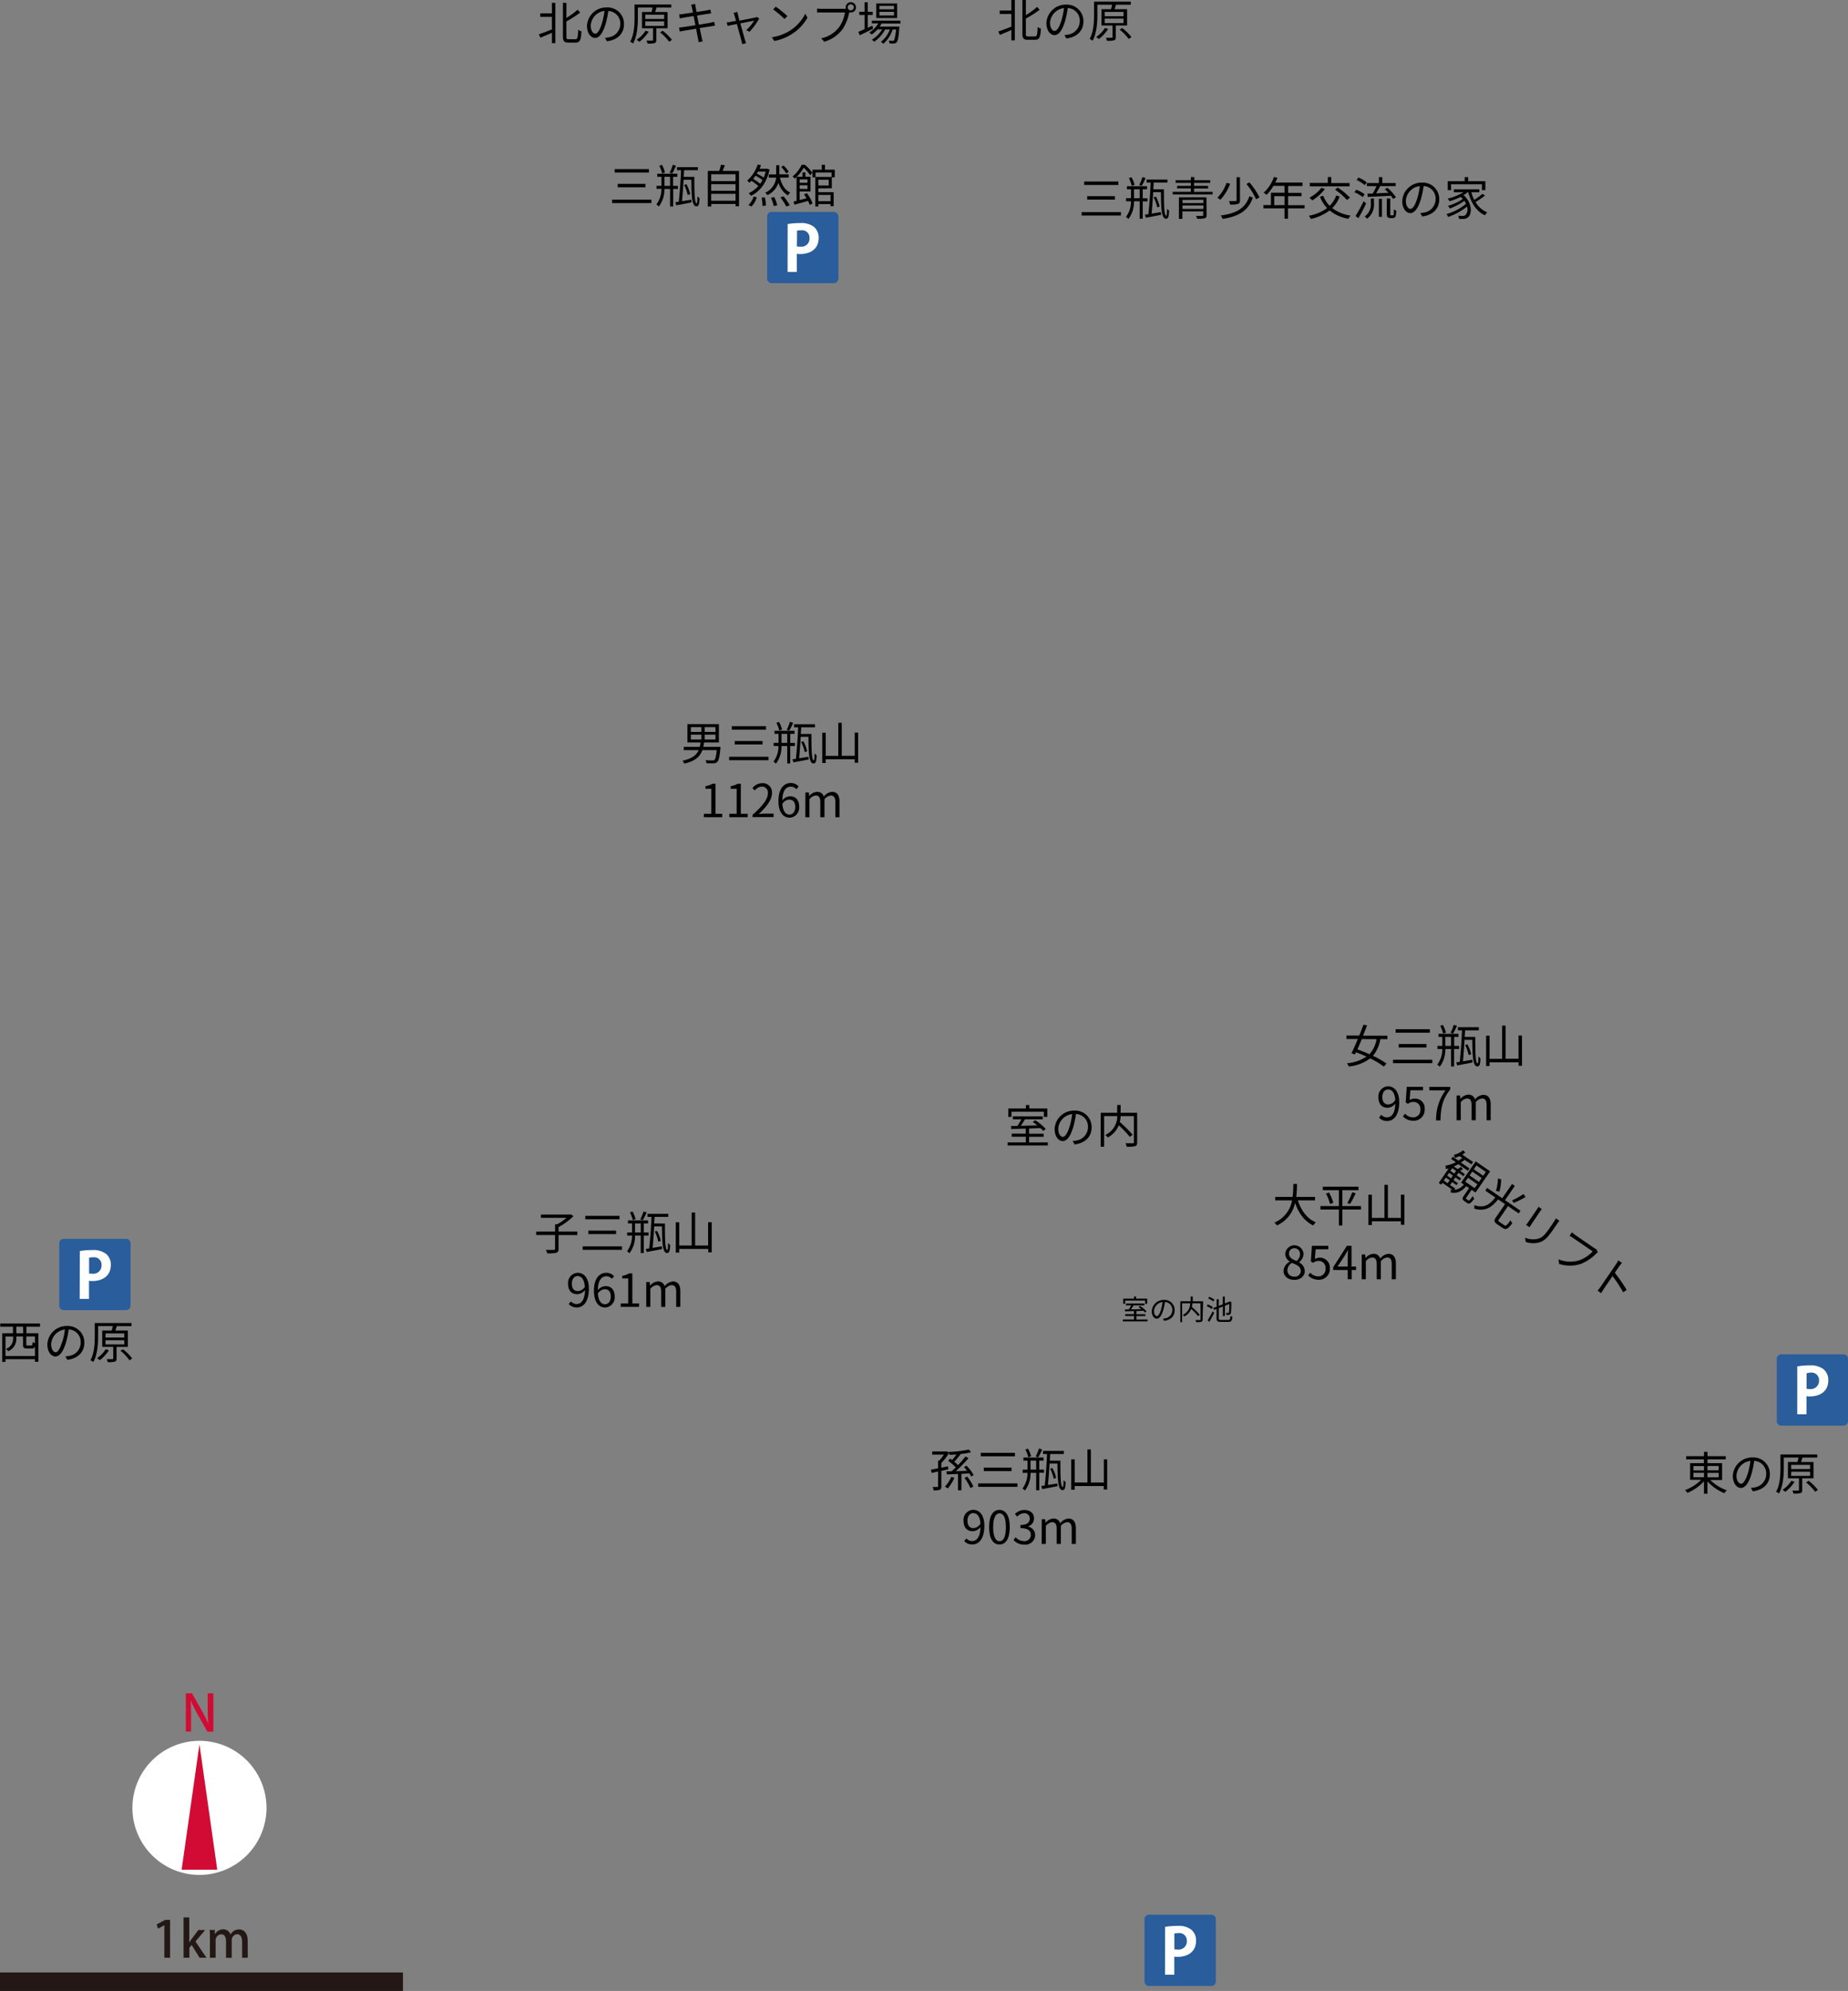 <svg xmlns="http://www.w3.org/2000/svg" viewBox="0 0 537.02 578.46"><rect x="0" y="0" width="537.02" height="578.46" fill="#808080" stroke="none"/><defs><style>.cls-1{fill:#fff;}.cls-2{fill:#d10b33;}.cls-3{fill:none;stroke:#231815;stroke-miterlimit:10;stroke-width:5.37px;}.cls-4{fill:#231815;}.cls-5{fill:#295d9b;}</style></defs><g id="レイヤー_2" data-name="レイヤー 2"><g id="日本語"><path class="cls-1" d="M77.44,525.27A19.48,19.48,0,1,1,58,505.79,19.48,19.48,0,0,1,77.44,525.27Z"/><polygon class="cls-2" points="57.96 506.82 63.13 543.24 52.78 543.24 57.96 506.82"/><line class="cls-3" y1="575.78" x2="117.1" y2="575.78"/><path class="cls-4" d="M47.76,568.81v-9.44h0l-1.85,1-.38-1.24L48,557.82h1.43v11Z"/><path class="cls-4" d="M60,568.81H58l-2.31-3.7-.66.81v2.89H53.34V557.1H55v7.28h0c.19-.3.41-.65.62-.93l2-2.68h2l-2.83,3.31Z"/><path class="cls-4" d="M72,568.81H70.36v-4.6c0-1.34-.44-2.23-1.46-2.23a1.71,1.71,0,0,0-1.56,1.86v5H65.68V564c0-1.12-.42-2-1.4-2a1.77,1.77,0,0,0-1.62,1.95v4.88H61V563c0-.9,0-1.58-.06-2.26H62.4l.08,1.18h.05a2.62,2.62,0,0,1,2.35-1.36A2.19,2.19,0,0,1,67,562.07h0a2.74,2.74,0,0,1,2.48-1.48c1.19,0,2.5.82,2.5,3.36Z"/><path class="cls-2" d="M62,503.12H60.25l-2.93-5.23a38.73,38.73,0,0,1-1.86-3.77h-.05c.08,1.42.11,2.86.11,4.82v4.17H54V492H55.8l2.92,5.16a32.1,32.1,0,0,1,1.81,3.69h0c-.13-1.52-.17-2.95-.17-4.73V492H62Z"/><path class="cls-5" d="M517.61,393.5h18.12a1.29,1.29,0,0,1,1.29,1.29V412.9a1.3,1.3,0,0,1-1.3,1.3H517.61a1.29,1.29,0,0,1-1.29-1.29V394.79A1.29,1.29,0,0,1,517.61,393.5Z"/><path class="cls-1" d="M522.28,397a20.47,20.47,0,0,1,3.64-.29,6,6,0,0,1,4,1.12A4.1,4.1,0,0,1,531.3,401c0,3.86-3.23,4.73-5.34,4.73a4.83,4.83,0,0,1-1-.08v5.27h-2.69Zm2.69,6.51a4.28,4.28,0,0,0,.95.07,2.39,2.39,0,0,0,2.68-2.48,2.18,2.18,0,0,0-2.46-2.29A4.88,4.88,0,0,0,525,399Z"/><path class="cls-5" d="M18.53,380.65a1.3,1.3,0,0,1-1.3-1.3V361.24a1.3,1.3,0,0,1,1.3-1.3H36.64a1.3,1.3,0,0,1,1.29,1.3v18.11a1.3,1.3,0,0,1-1.29,1.3Z"/><path class="cls-1" d="M23.19,363.49a19.68,19.68,0,0,1,3.65-.29,6,6,0,0,1,4,1.12,4,4,0,0,1,1.36,3.14c0,3.87-3.23,4.74-5.34,4.74a5.46,5.46,0,0,1-1-.08v5.27h-2.7Zm2.7,6.5a4.09,4.09,0,0,0,.95.08,2.38,2.38,0,0,0,2.67-2.47,2.17,2.17,0,0,0-2.45-2.3,4.75,4.75,0,0,0-1.17.12Z"/><path class="cls-5" d="M333.9,577a1.3,1.3,0,0,1-1.3-1.29V557.6a1.3,1.3,0,0,1,1.3-1.29H352a1.3,1.3,0,0,1,1.3,1.29v18.12A1.3,1.3,0,0,1,352,577Z"/><path class="cls-1" d="M338.57,559.85a20.38,20.38,0,0,1,3.64-.29,6,6,0,0,1,4,1.12,4.05,4.05,0,0,1,1.36,3.15c0,3.86-3.23,4.73-5.33,4.73a5.66,5.66,0,0,1-1-.08v5.27h-2.69Zm2.69,6.5a4.15,4.15,0,0,0,.95.08,2.38,2.38,0,0,0,2.68-2.48,2.17,2.17,0,0,0-2.46-2.29,4.88,4.88,0,0,0-1.17.12Z"/><rect class="cls-5" x="222.93" y="61.56" width="20.7" height="20.7" rx="1.29"/><path class="cls-1" d="M228.89,65.09a21.79,21.79,0,0,1,3.65-.28,6,6,0,0,1,4,1.11,4.11,4.11,0,0,1,1.36,3.16c0,3.86-3.23,4.73-5.34,4.73a5.66,5.66,0,0,1-1-.08V79h-2.69Zm2.69,6.51a4.24,4.24,0,0,0,1,.08,2.38,2.38,0,0,0,2.67-2.48,2.17,2.17,0,0,0-2.45-2.29,5.75,5.75,0,0,0-1.18.11Z"/><path d="M325.74,61.62v1H314.33v-1ZM325,52.74v1h-9.95v-1ZM324,57v1h-8.06V57Z"/><path d="M332.07,58.49v5.06h-.88V58.49h-1.66a8.17,8.17,0,0,1-1.62,5.14,3.06,3.06,0,0,0-.72-.6,7.25,7.25,0,0,0,1.46-4.54h-1.4v-.91h1.42V55h-1.18v-.89h5.83V55h-1.25v2.62h1.4v.91ZM328.88,54a9.4,9.4,0,0,0-.84-2.26l.77-.24a8.54,8.54,0,0,1,.88,2.21Zm2.31,3.58V55h-1.65v2.62Zm1.72-5.84A21.07,21.07,0,0,1,331.78,54l-.73-.24a13.76,13.76,0,0,0,.93-2.31ZM338.23,55c0,3.83,0,7.67.67,7.67.18,0,.23-.83.24-2a4.56,4.56,0,0,0,.6.53c-.07,1.74-.24,2.36-.92,2.36-1.35,0-1.42-3.4-1.45-7.73h-2.26c-.13,2.26-.3,4.59-.46,6.24l2.72-.45.05.79c-1.57.32-3.21.62-4.44.85l-.27-.89,1-.14c.27-2.38.56-6.22.66-9.17h-1.17v-.89h6.05v.89h-4c0,.61-.07,1.26-.11,1.93Zm-1.94,5.25a12.33,12.33,0,0,0-1.05-2.92l.65-.2A11.42,11.42,0,0,1,337,60Z"/><path d="M352.37,55.73v.78H340.78v-.78h5.28v-1h-4V54h4v-.87h-4.43v-.78h4.43v-.89h1v.89h4.63v.78H347V54h4.07v.76H347v1Zm-1.74,6.76c0,.54-.13.78-.54.92a8.61,8.61,0,0,1-2.22.14,2.94,2.94,0,0,0-.33-.81c.81,0,1.62,0,1.82,0s.29-.07.29-.27V61.42h-6.06V63.6h-1V57.33h8Zm-7-4.4V59h6.06v-.95Zm6.06,2.61v-1h-6.06v1Z"/><path d="M357.49,53.39a14.82,14.82,0,0,1-2.86,4.66,4.87,4.87,0,0,0-.86-.59,11.64,11.64,0,0,0,2.65-4.33Zm6.58,4c-1.23,3.7-3.91,5.46-8.79,6.22a3.85,3.85,0,0,0-.53-1c4.67-.61,7.19-2.2,8.31-5.59Zm-3.74-5.89v6.69c0,.61-.14.89-.58,1.06a7.38,7.38,0,0,1-2.27.18,3.35,3.35,0,0,0-.36-1c.88,0,1.69,0,1.91,0s.31-.07.31-.27V51.48ZM363.08,53A20.94,20.94,0,0,1,366,57.35l-1,.53a18.54,18.54,0,0,0-2.8-4.42Z"/><path d="M379.08,60.54h-4.8v3h-1v-3h-6.13v-.95h2.18V56h3.95V54h-3.22a12.26,12.26,0,0,1-2,2.61,5.18,5.18,0,0,0-.85-.62,11.18,11.18,0,0,0,3-4.58l1,.24c-.18.46-.39.94-.61,1.39h7.91v1h-4.19v2h3.88V57h-3.88v2.63h4.8Zm-5.8-.95V57h-3v2.63Z"/><path d="M389.31,57.11a9.25,9.25,0,0,1-2.17,3.35,11.43,11.43,0,0,0,5.35,2.18,3.85,3.85,0,0,0-.65.92,11.63,11.63,0,0,1-5.46-2.41,14.43,14.43,0,0,1-5.44,2.47,3.77,3.77,0,0,0-.62-.93,12.84,12.84,0,0,0,5.33-2.23,10.19,10.19,0,0,1-2.07-3.29l.94-.29a8.48,8.48,0,0,0,1.88,2.92,8.09,8.09,0,0,0,1.89-3ZM385,54.93a13.87,13.87,0,0,1-3.67,3.3,5.46,5.46,0,0,0-.81-.78,10.9,10.9,0,0,0,3.49-2.9Zm7.18-.79H380.61v-1h5.25V51.44h1v1.74h5.32Zm-3.44.35a20.72,20.72,0,0,1,3.56,2.94l-.87.67a20,20,0,0,0-3.47-3Z"/><path d="M396,57.27a10.08,10.08,0,0,0-2.41-1.41l.54-.74a10.81,10.81,0,0,1,2.43,1.32ZM397,59.08c-.65,1.41-1.52,3.07-2.25,4.3l-.84-.62a41.67,41.67,0,0,0,2.35-4.29Zm-.43-5.3a9.8,9.8,0,0,0-2.35-1.49l.53-.71A9.32,9.32,0,0,1,397.18,53Zm1.79,3.91h.9v1.39a5,5,0,0,1-2,4.46,4.38,4.38,0,0,0-.7-.65,4.21,4.21,0,0,0,1.79-3.83Zm-1-1.44,1.53,0A16.38,16.38,0,0,0,400,54.07H397.2v-.89h3.5V51.47h1v1.71h3.88v.89h-4.51c-.35.69-.78,1.46-1.18,2.1L403.5,56A13.69,13.69,0,0,0,402.41,55l.77-.44a13.65,13.65,0,0,1,2.47,2.76l-.81.48a7.44,7.44,0,0,0-.64-.92l-6.73.33Zm3.34,1.52h.88V63h-.88Zm3.92,4.8a.45.45,0,0,0,.29-.07.56.56,0,0,0,.13-.35c0-.22,0-.69,0-1.32a2.25,2.25,0,0,0,.69.36,7.55,7.55,0,0,1-.13,1.51.78.78,0,0,1-.36.52,1.26,1.26,0,0,1-.62.15H404a1.18,1.18,0,0,1-.73-.23C403.1,63,403,62.76,403,62V57.69H404v4.36c0,.27,0,.4.07.47a.36.36,0,0,0,.22,0Z"/><path d="M412.73,61.91a10,10,0,0,0,1.12-.16,3.93,3.93,0,0,0,3.33-3.89,3.63,3.63,0,0,0-3.49-3.8,27.31,27.31,0,0,1-.78,3.78c-.81,2.69-1.86,4.08-3.08,4.08s-2.34-1.35-2.34-3.51a5.61,5.61,0,0,1,5.75-5.35,4.77,4.77,0,0,1,5,4.83c0,2.76-1.82,4.6-4.95,5Zm-.87-4.3a20.74,20.74,0,0,0,.73-3.54,4.58,4.58,0,0,0-4.06,4.24c0,1.66.77,2.39,1.34,2.39S411.19,59.83,411.86,57.61Z"/><path d="M431.52,56.83a22.08,22.08,0,0,1-2.74,1.87,7.11,7.11,0,0,0,3.4,3,4.65,4.65,0,0,0-.67.85c-2.51-1.14-4.05-3.66-4.87-6.8h0a9.16,9.16,0,0,1-1.35.93c2.54,2.18,2.56,5.59,1.26,6.49a2,2,0,0,1-1.4.44c-.32,0-.73,0-1.16,0a2.16,2.16,0,0,0-.28-.94,10.53,10.53,0,0,0,1.24.07,1.29,1.29,0,0,0,.91-.25,2.47,2.47,0,0,0,.44-2.46,18.53,18.53,0,0,1-5.46,3,4.51,4.51,0,0,0-.52-.82,15.11,15.11,0,0,0,5.69-3,4.77,4.77,0,0,0-.47-.85,18.31,18.31,0,0,1-4.23,2.22,3.91,3.91,0,0,0-.53-.77,14.81,14.81,0,0,0,4.31-2,7,7,0,0,0-.61-.6,20.46,20.46,0,0,1-3.24,1.26,5.71,5.71,0,0,0-.55-.77,15.88,15.88,0,0,0,4.6-1.84h-2.82v-.85h7.41v.85h-2.33a11.5,11.5,0,0,0,.85,2.21,19.35,19.35,0,0,0,2.4-1.76Zm-9.81-1.58h-1V52.64h4.93V51.47h1v1.17h5v2.61h-1v-1.7h-9Z"/><path d="M160.38.81h1V12.54h-1v-3c-1.19.52-2.38,1-3.34,1.42l-.46-1c1-.31,2.38-.86,3.8-1.41V4.88H157v-1h3.39Zm6.84,10.59c.61,0,.71-.57.8-2.75a2.94,2.94,0,0,0,.94.46c-.12,2.4-.38,3.26-1.67,3.26h-2.12c-1.23,0-1.58-.4-1.58-1.8V.82h1V5.2a20.23,20.23,0,0,0,3.27-2.38l.73.85a31.24,31.24,0,0,1-4,2.55v4.36c0,.69.12.82.68.82Z"/><path d="M175.8,11a9.7,9.7,0,0,0,1.12-.16A3.93,3.93,0,0,0,180.25,7a3.63,3.63,0,0,0-3.48-3.8A28.43,28.43,0,0,1,176,6.93c-.81,2.7-1.85,4.09-3.07,4.09s-2.35-1.35-2.35-3.52a5.61,5.61,0,0,1,5.75-5.34,4.77,4.77,0,0,1,5,4.83c0,2.76-1.81,4.6-4.94,5Zm-.86-4.3a20.74,20.74,0,0,0,.72-3.54,4.58,4.58,0,0,0-4,4.24c0,1.66.77,2.39,1.34,2.39S174.26,8.92,174.94,6.71Z"/><path d="M190.72,8.22V11.6c0,.52-.1.78-.5.92a7.48,7.48,0,0,1-2.06.14,3.67,3.67,0,0,0-.3-.86c.77,0,1.46,0,1.66,0s.25-.06.25-.22V8.22h-3.21V3.49h2.77a10.56,10.56,0,0,0,.3-1.3h-4.27V5.1c0,2.19-.17,5.38-1.39,7.54a3.55,3.55,0,0,0-.85-.51c1.17-2.07,1.28-5,1.28-7V1.3h10.68v.89h-4.29c-.13.44-.28.9-.43,1.3H194V8.22Zm-2.23,1a11.48,11.48,0,0,1-2.69,2.93,5,5,0,0,0-.81-.59,8.68,8.68,0,0,0,2.58-2.61Zm-1-3.7H193V4.27h-5.47Zm0,2H193V6.22h-5.47Zm5.09,1.42a15,15,0,0,1,2.69,2.65l-.8.54a14,14,0,0,0-2.65-2.72Z"/><path d="M207.79,7.47c-.27,0-.7.09-1.19.17-.73.12-2,.32-3.26.51.26,1.3.48,2.37.54,2.67s.2.84.32,1.21l-1.21.22c-.06-.45-.1-.85-.19-1.24s-.27-1.37-.52-2.68l-3.57.61a10.57,10.57,0,0,0-1.17.24L197.31,8a9.94,9.94,0,0,0,1.16-.12c.67-.09,2.11-.32,3.62-.55l-.53-2.67c-1.26.2-2.41.38-2.92.48a8.64,8.64,0,0,0-1.07.22l-.22-1.19c.33,0,.67,0,1.1-.09s1.67-.23,2.91-.43c-.14-.71-.24-1.23-.28-1.39a4.85,4.85,0,0,0-.25-.9l1.2-.21c0,.25.08.62.12.91s.12.69.27,1.43L205.49,3a8.65,8.65,0,0,0,.94-.23l.22,1.11-1,.14-3.09.49.53,2.66,3.28-.55c.5-.11.87-.19,1.15-.27Z"/><path d="M220.62,5.36a18.35,18.35,0,0,1-2.82,3.87l-.94-.47A12.39,12.39,0,0,0,219.14,6l-4,.8c.53,1.91,1.18,4.25,1.35,4.83l.3.9-1.13.29a7.48,7.48,0,0,0-.2-1c-.17-.59-.81-3-1.33-4.85l-2.69.54-.26-1c.37,0,.7-.08,1.1-.15l1.61-.29c-.19-.7-.35-1.27-.43-1.53a4.19,4.19,0,0,0-.31-.79l1.13-.28c0,.23.11.52.18.85L214.87,6c1.88-.35,4.14-.79,4.59-.9a2.44,2.44,0,0,0,.5-.16Z"/><path d="M229.6,8.88A12.38,12.38,0,0,0,234,4l.64,1.13a13.2,13.2,0,0,1-4.45,4.71A14.29,14.29,0,0,1,225,11.91l-.7-1.09A13.53,13.53,0,0,0,229.6,8.88Zm-.79-4.2-.83.84a28.86,28.86,0,0,0-3.3-2.78l.75-.8A28.83,28.83,0,0,1,228.81,4.68Z"/><path d="M245.38,2.57h.44a1.49,1.49,0,0,1-.07-.43,1.49,1.49,0,1,1,3,0,1.48,1.48,0,0,1-1.48,1.49,1.75,1.75,0,0,1-.51-.08l0,.15a13.15,13.15,0,0,1-2,4.89,10.2,10.2,0,0,1-5.22,3.54l-.9-1a8.81,8.81,0,0,0,5.17-3.19,10,10,0,0,0,1.73-4.32h-6.78c-.52,0-1,0-1.32,0V2.49a13.21,13.21,0,0,0,1.33.08Zm2.73-.44a.88.88,0,1,0-.87.88A.89.89,0,0,0,248.11,2.13Z"/><path d="M253.73,8.34c-1.34.68-2.79,1.38-3.9,1.91l-.38-1,1.8-.78V4.35H249.7V3.42h1.55V.66h.91V3.42h1.44v.93h-1.44V8.08l1.36-.61Zm2.47-1.52c-.18.31-.36.63-.57.92h5.7s0,.27,0,.4c-.2,2.73-.41,3.77-.79,4.15a1,1,0,0,1-.74.33,11.66,11.66,0,0,1-1.31,0,1.61,1.61,0,0,0-.23-.8c.49,0,.93.06,1.13.06s.31,0,.4-.15.42-1.07.6-3.15h-1a9.3,9.3,0,0,1-2.7,4.15,2.87,2.87,0,0,0-.71-.57,7.77,7.77,0,0,0,2.59-3.58H257.2A10,10,0,0,1,254,12.15a2.24,2.24,0,0,0-.65-.61,8.72,8.72,0,0,0,3-3H255a9.32,9.32,0,0,1-1.73,1.51,4.38,4.38,0,0,0-.67-.61,7.64,7.64,0,0,0,2.62-2.65h-1.86V6h8.3v.84Zm4.5-1.58h-6.06V1h6.06Zm-.91-3.54h-4.24v1h4.24Zm0,1.73h-4.24V4.5h4.24Z"/><path d="M189.29,58v1H177.87V58Zm-.72-8.87v1h-9.95v-1Zm-1,4.29v1h-8.07v-1Z"/><path d="M195.62,54.9V60h-.89V54.9h-1.66A8.11,8.11,0,0,1,191.45,60a3.19,3.19,0,0,0-.71-.59,7.4,7.4,0,0,0,1.46-4.55h-1.41V54h1.42V51.37H191v-.89h5.83v.89h-1.24V54H197v.9Zm-3.2-4.48a9.26,9.26,0,0,0-.83-2.27l.77-.24a8.86,8.86,0,0,1,.87,2.21ZM194.73,54V51.37h-1.65V54Zm1.72-5.85a21.13,21.13,0,0,1-1.12,2.28l-.73-.24a14.63,14.63,0,0,0,.92-2.31Zm5.32,3.25c0,3.83,0,7.67.68,7.67.17,0,.22-.83.23-2a5.44,5.44,0,0,0,.6.53c-.06,1.73-.24,2.36-.91,2.36-1.36,0-1.42-3.41-1.46-7.73h-2.26c-.13,2.25-.3,4.58-.46,6.23l2.72-.45.05.79c-1.56.32-3.21.63-4.44.85l-.27-.89,1-.14c.26-2.38.55-6.22.66-9.17h-1.18v-.88h6.06v.88h-4c0,.61-.07,1.26-.11,1.93Zm-1.94,5.25a12.59,12.59,0,0,0-1-2.92l.65-.2a11.72,11.72,0,0,1,1.1,2.91Z"/><path d="M214.76,49.67V59.94h-1v-.68h-7.07V60h-1V49.67H209a15.25,15.25,0,0,0,.51-1.81l1.13.14c-.2.57-.44,1.17-.66,1.67Zm-8.09.95v2h7.07v-2Zm0,2.9v1.92h7.07V53.52Zm7.07,4.81v-2h-7.07v2Z"/><path d="M223.62,49.28c-.82,3.95-2.87,6.37-5.38,7.62a3.32,3.32,0,0,0-.69-.76,8.43,8.43,0,0,0,2.82-2.09,14.61,14.61,0,0,0-2-1.51,5.79,5.79,0,0,1-.57.54c-.17-.18-.49-.46-.67-.62a10.72,10.72,0,0,0,3.07-4.68l.94.25c-.12.33-.26.68-.42,1h2.15l.18,0ZM217.48,59.6A6,6,0,0,0,219,57.1l.91.22A6.3,6.3,0,0,1,218.39,60Zm3.43-6.2a8.75,8.75,0,0,0,.66-1.09,17.65,17.65,0,0,0-2-1.26c-.23.32-.45.64-.7.93A16.19,16.19,0,0,1,220.91,53.4Zm-.64-3.54c-.11.2-.23.4-.35.58a16.37,16.37,0,0,1,2,1.16,10.76,10.76,0,0,0,.59-1.74Zm2,7.48a16.9,16.9,0,0,1,.32,2.38l-1,.14a15.52,15.52,0,0,0-.27-2.43Zm4.37-5.73c.49,2,1.4,3.58,3,4.34a4.2,4.2,0,0,0-.67.83,6.37,6.37,0,0,1-2.75-3.7,6.07,6.07,0,0,1-3.2,3.61,4.5,4.5,0,0,0-.69-.69,5.38,5.38,0,0,0,3.22-4.39H223.4v-.93h2.15V48h.92v2.65h2.74v.93ZM225,57.27a12.69,12.69,0,0,1,.85,2.4l-1,.2a15,15,0,0,0-.81-2.43Zm2.7-.22a16,16,0,0,1,1.79,2.6l-1,.35a15.1,15.1,0,0,0-1.72-2.65Zm.76-6.67A10.38,10.38,0,0,0,227,48.49l.7-.39a9.27,9.27,0,0,1,1.5,1.8Z"/><path d="M234.46,56.12a11.49,11.49,0,0,1,1.67,3l-.83.4a9,9,0,0,0-.48-1.15l-3.94,1.1-.3-.91.9-.21V51.42l-.54.48a2.65,2.65,0,0,0-.63-.62,9.5,9.5,0,0,0,2.64-3.4h.94a12.5,12.5,0,0,1,2.18,2.31l-.65.73a11.91,11.91,0,0,0-1.87-2.2,11.55,11.55,0,0,1-2,2.64h1.65V50.1h.85v1.26h1.47v4.28h-3.15v2.48c.65-.16,1.35-.33,2-.52a9.81,9.81,0,0,0-.73-1.12Zm-2.09-4v1h2.28v-1Zm2.28,2.79V53.82h-2.28v1.06Zm3.17-.18v1.11h4.44v4.06h-.9V59.3h-3.54V60h-.9V51.53h-.81V49.3h2.69V47.87h.94V49.3h2.84v2.23h-.86V54.7ZM237,50.12v1.29h4.65V50.12Zm3.82,2.11h-3v1.66h3Zm-3,4.41v1.81h3.54V56.64Z"/><path d="M497,430a12.8,12.8,0,0,0,4.79,3,3.34,3.34,0,0,0-.69.85,14.07,14.07,0,0,1-4.93-3.43V434h-1V430.4a14,14,0,0,1-4.82,3.36,4.12,4.12,0,0,0-.69-.82,12.66,12.66,0,0,0,4.69-3h-3.21v-4.82h4v-1.11H490v-.93h5.18v-1.25h1v1.25h5.31v.93h-5.31v1.11h4.25V430Zm-4.9-2.78h3.07v-1.26h-3.07Zm0,2h3.07v-1.29h-3.07Zm4.07-3.28v1.26h3.26v-1.26Zm3.26,2h-3.26v1.29h3.26Z"/><path d="M508.8,432.31a10,10,0,0,0,1.12-.16,3.93,3.93,0,0,0,3.33-3.89,3.63,3.63,0,0,0-3.49-3.8,26.88,26.88,0,0,1-.78,3.77c-.81,2.7-1.86,4.09-3.08,4.09s-2.34-1.35-2.34-3.51a5.6,5.6,0,0,1,5.75-5.35,4.77,4.77,0,0,1,5,4.83c0,2.76-1.82,4.6-4.94,5Zm-.87-4.3a19.82,19.82,0,0,0,.73-3.54,4.58,4.58,0,0,0-4.06,4.24c0,1.66.77,2.39,1.34,2.39S507.26,430.22,507.93,428Z"/><path d="M523.72,429.52v3.38c0,.52-.11.79-.5.92a7.48,7.48,0,0,1-2.06.14,3.67,3.67,0,0,0-.3-.86c.77,0,1.45,0,1.65,0s.26-.06.26-.22v-3.37h-3.21v-4.73h2.77a10.56,10.56,0,0,0,.3-1.3h-4.27v2.91c0,2.19-.17,5.38-1.39,7.54a3.76,3.76,0,0,0-.85-.51c1.17-2.07,1.27-5,1.27-7V422.6h10.69v.89h-4.29c-.14.44-.28.9-.43,1.3H527v4.73Zm-2.23,1a11.48,11.48,0,0,1-2.69,2.93,5,5,0,0,0-.81-.59,8.65,8.65,0,0,0,2.57-2.61Zm-1-3.7H526v-1.21h-5.48Zm0,2H526v-1.22h-5.48Zm5.1,1.42a15,15,0,0,1,2.69,2.65l-.8.54a14,14,0,0,0-2.65-2.71Z"/><path d="M7.68,385.47v1.91h3.47v8.28h-1v-.76H1.59v.81H.64v-8.33H3.78v-1.91H.07v-.94H11.63v.94ZM10.16,394v-2.85a.84.84,0,0,1-.95.66H7.89c-1,0-1.19-.25-1.19-1.21V388.3H4.75v.62a3.84,3.84,0,0,1-2.36,3.66,2.85,2.85,0,0,0-.69-.65,3.14,3.14,0,0,0,2.12-3v-.61H1.59V394ZM6.7,385.47H4.75v1.91h2Zm3.46,2.83H7.64v2.29c0,.29,0,.33.39.33H9.09c.29,0,.34-.12.37-1a3.06,3.06,0,0,0,.7.31Z"/><path d="M19,394.11a10,10,0,0,0,1.12-.16,3.93,3.93,0,0,0,3.33-3.89,3.63,3.63,0,0,0-3.49-3.8,26.88,26.88,0,0,1-.78,3.77c-.81,2.7-1.86,4.09-3.08,4.09s-2.34-1.35-2.34-3.52a5.6,5.6,0,0,1,5.75-5.34,4.77,4.77,0,0,1,5,4.83c0,2.76-1.82,4.6-4.94,5Zm-.87-4.3a20.74,20.74,0,0,0,.73-3.54,4.57,4.57,0,0,0-4,4.24c0,1.66.76,2.39,1.33,2.39S17.41,392,18.08,389.81Z"/><path d="M33.87,391.32v3.38c0,.52-.11.78-.5.92a7.48,7.48,0,0,1-2.06.14,4.19,4.19,0,0,0-.3-.86c.76,0,1.45,0,1.65,0s.25-.06.25-.22v-3.37h-3.2v-4.73h2.77a10.56,10.56,0,0,0,.3-1.3H28.51v2.91c0,2.19-.17,5.38-1.39,7.54a4,4,0,0,0-.85-.51c1.17-2.07,1.27-5,1.27-7V384.4H38.23v.89H33.94c-.14.44-.28.9-.43,1.3h3.65v4.73Zm-2.23,1A11.48,11.48,0,0,1,29,395.21a5,5,0,0,0-.81-.59A8.65,8.65,0,0,0,30.71,392Zm-1-3.7h5.48v-1.21H30.67Zm0,2h5.48v-1.22H30.67Zm5.1,1.42a15.39,15.39,0,0,1,2.69,2.65l-.8.54A14,14,0,0,0,35,392.44Z"/><path d="M293.9,0h1V11.73h-1v-3c-1.19.52-2.38,1-3.34,1.42l-.46-1c1-.31,2.38-.86,3.8-1.41V4.07h-3.39v-1h3.39Zm6.85,10.59c.61,0,.7-.57.79-2.75a2.74,2.74,0,0,0,.94.46c-.12,2.4-.38,3.26-1.67,3.26h-2.12c-1.23,0-1.58-.39-1.58-1.8V0h1V4.39A20.38,20.38,0,0,0,301.38,2l.73.84a31.24,31.24,0,0,1-4,2.55V9.77c0,.69.12.82.69.82Z"/><path d="M309.32,10.2a10.23,10.23,0,0,0,1.13-.16,3.94,3.94,0,0,0,3.32-3.89,3.62,3.62,0,0,0-3.48-3.8,28.91,28.91,0,0,1-.79,3.78c-.8,2.69-1.85,4.08-3.07,4.08s-2.35-1.35-2.35-3.51a5.62,5.62,0,0,1,5.76-5.35,4.78,4.78,0,0,1,5,4.83c0,2.76-1.82,4.6-4.95,5Zm-.86-4.3a21.75,21.75,0,0,0,.73-3.54,4.58,4.58,0,0,0-4.06,4.24c0,1.66.77,2.39,1.34,2.39S307.78,8.12,308.46,5.9Z"/><path d="M324.24,7.41v3.38c0,.52-.1.79-.5.92a7.44,7.44,0,0,1-2.06.14,3.67,3.67,0,0,0-.3-.86c.77,0,1.46,0,1.66,0s.25-.07.25-.23V7.41h-3.21V2.68h2.77a12.86,12.86,0,0,0,.31-1.3h-4.27V4.3c0,2.18-.18,5.37-1.4,7.53a3.69,3.69,0,0,0-.84-.51c1.16-2.06,1.27-5,1.27-7V.49h10.69v.89h-4.3c-.13.44-.28.9-.42,1.3h3.64V7.41Zm-2.22,1a11.52,11.52,0,0,1-2.7,2.93,6.13,6.13,0,0,0-.8-.59,8.65,8.65,0,0,0,2.57-2.61Zm-1-3.7h5.47V3.46h-5.47Zm0,2h5.47V5.41h-5.47Zm5.09,1.42a15,15,0,0,1,2.69,2.65l-.79.54a14,14,0,0,0-2.66-2.71Z"/><path d="M304.49,331.92v.89H292.82v-.89h5.28v-1.65H294v-.88h4.08V327.9l-4.26.14,0-.9c.54,0,1.16,0,1.84,0a21.48,21.48,0,0,0,1.13-1.92h-2.44v-.88H303v.88h-5.15c-.37.62-.81,1.31-1.22,1.89l4.82-.13c-.44-.36-.91-.7-1.33-1l.7-.5a14.61,14.61,0,0,1,3.08,2.55l-.74.56a8.33,8.33,0,0,0-.79-.81c-1.1,0-2.22.08-3.31.1v1.53h4.24v.88h-4.24v1.65Zm-10.57-7.41H293v-2.44h5.12v-1h1v1h5.22v2.44h-1V323h-9.41Z"/><path d="M311.71,331.52a8,8,0,0,0,1.12-.15,3.94,3.94,0,0,0,3.33-3.89,3.65,3.65,0,0,0-3.49-3.81,26.72,26.72,0,0,1-.78,3.78c-.81,2.7-1.85,4.09-3.07,4.09s-2.35-1.35-2.35-3.52a5.61,5.61,0,0,1,5.75-5.34,4.76,4.76,0,0,1,5,4.83c0,2.76-1.81,4.6-4.94,5Zm-.86-4.29a20.74,20.74,0,0,0,.72-3.54,4.58,4.58,0,0,0-4.05,4.24c0,1.66.77,2.39,1.34,2.39S310.17,329.44,310.85,327.23Z"/><path d="M330.46,331.88c0,.64-.14,1-.59,1.12a9,9,0,0,1-2.47.17,3.56,3.56,0,0,0-.33-1c.93,0,1.83,0,2.11,0s.32-.09.32-.33v-7.56h-3.85a9,9,0,0,1-.24,1.72,39.84,39.84,0,0,1,3.74,3.69l-.81.64a32,32,0,0,0-3.22-3.38,7.11,7.11,0,0,1-3.22,3.55,4.12,4.12,0,0,0-.71-.74,6,6,0,0,0,3.48-5.48h-3.82v8.9h-1v-9.87h4.8v-2.26h1v2.26h4.8Z"/><path d="M333.48,383.37v.55H326.3v-.55h3.25v-1H327v-.54h2.51v-.91l-2.62.08,0-.55,1.13,0a12.63,12.63,0,0,0,.7-1.18h-1.51v-.54h5.37v.54h-3.17c-.23.38-.5.8-.75,1.16.91,0,1.94,0,3-.08-.27-.22-.55-.43-.82-.61l.44-.3a8.75,8.75,0,0,1,1.89,1.57l-.46.34a4.31,4.31,0,0,0-.48-.5l-2,.07v.93h2.61v.54h-2.61v1Zm-6.5-4.56h-.58v-1.5h3.15v-.61h.61v.61h3.22v1.5h-.61v-.94H327Z"/><path d="M337.93,383.13a6,6,0,0,0,.69-.1,2.43,2.43,0,0,0,2.05-2.39,2.24,2.24,0,0,0-2.15-2.34,16.22,16.22,0,0,1-.48,2.32c-.5,1.66-1.14,2.52-1.89,2.52s-1.45-.84-1.45-2.17a3.46,3.46,0,0,1,3.54-3.29,2.94,2.94,0,0,1,3.11,3c0,1.7-1.12,2.84-3.05,3.09Zm-.53-2.65a13.35,13.35,0,0,0,.44-2.18,2.82,2.82,0,0,0-2.49,2.62c0,1,.47,1.47.82,1.47S337,381.85,337.4,380.48Z"/><path d="M349.47,383.35c0,.39-.09.59-.37.68a5.22,5.22,0,0,1-1.52.11,2.08,2.08,0,0,0-.2-.61c.57,0,1.13,0,1.3,0s.19-.06.19-.21v-4.65h-2.36a6,6,0,0,1-.15,1.06,23.67,23.67,0,0,1,2.3,2.27l-.5.39a19.12,19.12,0,0,0-2-2.08,4.39,4.39,0,0,1-2,2.19,2.71,2.71,0,0,0-.44-.46,3.67,3.67,0,0,0,2.14-3.37h-2.35v5.48H343v-6.08h3V376.7h.61v1.39h3Z"/><path d="M352.09,380.31a7.71,7.71,0,0,0-1.45-.85L351,379a8.29,8.29,0,0,1,1.47.8Zm-1.17,3.33c.4-.63,1-1.7,1.47-2.62l.45.38a28.32,28.32,0,0,1-1.41,2.63Zm1.65-5.52a6.75,6.75,0,0,0-1.5-.89l.34-.44a7.12,7.12,0,0,1,1.51.84Zm4.34,5.38c.49,0,.58-.22.64-1.17a1.83,1.83,0,0,0,.58.24c-.11,1.13-.3,1.5-1.21,1.5h-2.14c-1,0-1.26-.24-1.26-1.14V380.3l-.73.28-.24-.53,1-.37V377.5h.6v1.94l1.19-.47v-2.26h.59v2l1.29-.5.05,0,.12-.09.42.17,0,.11a25.72,25.72,0,0,1-.1,3,.64.64,0,0,1-.48.59,4.51,4.51,0,0,1-.83.06,1.77,1.77,0,0,0-.16-.58h.63c.15,0,.22,0,.27-.24a18.07,18.07,0,0,0,.09-2.35l-1.28.49v3h-.59V379.6l-1.19.47v2.87c0,.46.1.56.68.56Z"/><path d="M401.12,301.91a10.34,10.34,0,0,1-2.14,4.86A24.79,24.79,0,0,1,402.9,309l-.74.9a24.59,24.59,0,0,0-4-2.39,12.22,12.22,0,0,1-6.23,2.35,3.41,3.41,0,0,0-.52-.93,11.93,11.93,0,0,0,5.69-1.94c-1-.46-2.07-.9-3.06-1.27l-.3.65-1-.36c.53-1.08,1.19-2.58,1.84-4.13h-3.3v-1h3.71c.45-1.1.88-2.19,1.22-3.14l1.05.18c-.35.92-.74,1.93-1.17,3h7.07v1Zm-5.38,0c-.44,1-.87,2.08-1.29,3,1.12.39,2.32.86,3.51,1.39a8.85,8.85,0,0,0,2.08-4.38Z"/><path d="M416.22,307.91v1H404.81v-1Zm-.71-8.87v1h-9.95v-1Zm-1,4.3v1h-8.06v-1Z"/><path d="M422.55,304.78v5.07h-.89v-5.07H420a8.18,8.18,0,0,1-1.62,5.15,3,3,0,0,0-.72-.6,7.33,7.33,0,0,0,1.46-4.55h-1.4v-.9h1.41v-2.62H418v-.89h5.83v.89h-1.25v2.62H424v.9Zm-3.19-4.48a9.62,9.62,0,0,0-.84-2.27l.77-.23a8.4,8.4,0,0,1,.88,2.21Zm2.3,3.58v-2.62H420v2.62Zm1.73-5.85a20.19,20.19,0,0,1-1.13,2.28l-.73-.23a14.66,14.66,0,0,0,.93-2.31Zm5.32,3.25c0,3.83,0,7.68.67,7.68.18,0,.23-.84.24-2a4.56,4.56,0,0,0,.6.53c-.07,1.74-.24,2.36-.92,2.36-1.35,0-1.42-3.41-1.46-7.73h-2.25c-.13,2.26-.3,4.59-.46,6.23l2.71-.45.06.8c-1.57.32-3.21.62-4.44.85l-.27-.89,1-.15c.27-2.37.56-6.22.66-9.16h-1.18v-.89h6.06v.89h-4c0,.61-.07,1.26-.11,1.92Zm-1.94,5.25a12.43,12.43,0,0,0-1-2.91l.65-.2a11.28,11.28,0,0,1,1.1,2.9Z"/><path d="M442.29,300.89v8.76h-1v-1h-8.43v1.07h-1v-8.8h1v6.73h3.65V298h1v9.6h3.78v-6.74Z"/><path d="M401.4,323.91a2.21,2.21,0,0,0,1.63.74c1.26,0,2.35-1,2.44-4a3,3,0,0,1-2.24,1.2c-1.62,0-2.68-1-2.68-3.06a2.93,2.93,0,0,1,2.79-3.16c1.87,0,3.26,1.54,3.26,4.63,0,3.94-1.7,5.45-3.53,5.45a3.07,3.07,0,0,1-2.33-1Zm4.06-4.31c-.13-2-.88-3.06-2.12-3.06-.93,0-1.65.87-1.65,2.2s.59,2.16,1.74,2.16A2.57,2.57,0,0,0,405.46,319.6Z"/><path d="M407.7,324.37l.6-.79a3.19,3.19,0,0,0,2.39,1.07,2.1,2.1,0,0,0,2.07-2.29,2,2,0,0,0-2-2.21,2.6,2.6,0,0,0-1.62.57l-.65-.4.31-4.55h4.73v1h-3.67l-.24,2.81a2.86,2.86,0,0,1,1.45-.38,2.78,2.78,0,0,1,2.93,3.09,3.16,3.16,0,0,1-3.19,3.34A4.13,4.13,0,0,1,407.7,324.37Z"/><path d="M420.05,316.8h-4.7v-1h6.08v.73c-2.28,2.93-2.7,5.18-2.85,9h-1.26A14.46,14.46,0,0,1,420.05,316.8Z"/><path d="M423.28,318.29h1l.11,1h0a3.17,3.17,0,0,1,2.24-1.24,1.9,1.9,0,0,1,2,1.38A3.4,3.4,0,0,1,431,318.1c1.49,0,2.19,1,2.19,2.83v4.56H432v-4.4c0-1.36-.42-1.93-1.34-1.93a2.66,2.66,0,0,0-1.81,1.1v5.23h-1.21v-4.4c0-1.36-.42-1.93-1.34-1.93a2.66,2.66,0,0,0-1.81,1.1v5.23h-1.21Z"/><path d="M209.35,217s0,.31,0,.44c-.24,2.51-.5,3.54-.92,3.94a1.46,1.46,0,0,1-1.05.39c-.41,0-1.23,0-2.07,0a2.1,2.1,0,0,0-.31-.91c.86.07,1.72.08,2,.08s.44,0,.57-.13c.3-.24.52-1,.7-2.86h-4.16c-.67,1.81-2,3.18-5.27,3.91a2.71,2.71,0,0,0-.51-.85c2.82-.58,4.08-1.64,4.7-3.06h-4.33V217h4.64a11.22,11.22,0,0,0,.24-1.28h-3.82v-5.32h9.15v5.32h-4.31a8.77,8.77,0,0,1-.23,1.28Zm-8.6-4.34h3.06v-1.41h-3.06Zm0,2.21h3.06v-1.42h-3.06Zm7.16-3.62h-3.13v1.41h3.13Zm0,2.2h-3.13v1.42h3.13Z"/><path d="M223.31,219.88v1H211.89v-1ZM222.6,211v1h-9.95v-1Zm-1,4.3v1H213.5v-1Z"/><path d="M229.64,216.75v5.06h-.88v-5.06H227.1a8.17,8.17,0,0,1-1.62,5.14,3.59,3.59,0,0,0-.72-.6,7.29,7.29,0,0,0,1.46-4.54h-1.4v-.91h1.42v-2.62h-1.18v-.89h5.83v.89h-1.25v2.62H231v.91Zm-3.19-4.49a9.4,9.4,0,0,0-.84-2.26l.77-.24a8.54,8.54,0,0,1,.88,2.21Zm2.31,3.58v-2.62h-1.65v2.62Zm1.72-5.84a21.07,21.07,0,0,1-1.13,2.28l-.73-.24a14.66,14.66,0,0,0,.93-2.31Zm5.32,3.25c0,3.83,0,7.67.67,7.67.17,0,.23-.83.24-2a3.93,3.93,0,0,0,.6.53c-.07,1.74-.24,2.37-.92,2.37-1.35,0-1.42-3.41-1.46-7.74h-2.25c-.13,2.26-.3,4.59-.46,6.24l2.71-.45.06.79c-1.57.32-3.21.62-4.44.85l-.27-.89,1-.14c.27-2.38.56-6.22.66-9.17h-1.18v-.88h6.06v.88h-4c0,.61-.07,1.26-.11,1.93Zm-1.94,5.25a12.33,12.33,0,0,0-1.05-2.92l.65-.2a11.42,11.42,0,0,1,1.1,2.9Z"/><path d="M249.38,212.85v8.76h-1v-1h-8.43v1.08h-1v-8.81h1v6.74h3.65V210h1v9.6h3.78v-6.75Z"/><path d="M204.54,236.44h2.17v-7.25H205v-.77a6.1,6.1,0,0,0,2-.69h.93v8.71h1.95v1h-5.34Z"/><path d="M211.91,236.44h2.16v-7.25h-1.72v-.77a6,6,0,0,0,2-.69h.93v8.71h2v1h-5.33Z"/><path d="M218.69,236.74c3.05-2.67,4.45-4.61,4.45-6.28a1.71,1.71,0,0,0-1.79-1.92,2.71,2.71,0,0,0-2,1.13l-.71-.69a3.74,3.74,0,0,1,2.87-1.43,2.66,2.66,0,0,1,2.82,2.87c0,1.94-1.52,3.92-3.8,6.08.5,0,1.1-.1,1.59-.1h2.69v1h-6.11Z"/><path d="M231.41,229.3a2.06,2.06,0,0,0-1.57-.75c-1.32,0-2.45,1-2.5,4a3,3,0,0,1,2.21-1.18c1.65,0,2.69,1,2.69,3.05a2.91,2.91,0,0,1-2.78,3.15c-1.87,0-3.25-1.6-3.25-4.81,0-3.8,1.71-5.26,3.59-5.26a3,3,0,0,1,2.27,1Zm-.31,5.17c0-1.31-.57-2.15-1.75-2.15a2.55,2.55,0,0,0-2,1.25c.15,2,.88,3.11,2.1,3.11C230.39,236.68,231.1,235.79,231.1,234.47Z"/><path d="M234.05,230.25h1l.1,1.05h0a3.15,3.15,0,0,1,2.24-1.23,1.9,1.9,0,0,1,2,1.38,3.4,3.4,0,0,1,2.37-1.38c1.49,0,2.19,1,2.19,2.82v4.56h-1.2v-4.4c0-1.35-.43-1.92-1.34-1.92a2.67,2.67,0,0,0-1.82,1.1v5.22h-1.21v-4.4c0-1.35-.42-1.92-1.34-1.92a2.66,2.66,0,0,0-1.81,1.1v5.22h-1.21Z"/><path d="M167.77,358.85h-5.46v4c0,.66-.18,1-.67,1.13a9.94,9.94,0,0,1-2.61.17,4.81,4.81,0,0,0-.42-1c1.06,0,2,0,2.32,0s.37-.08.37-.32v-4h-5.48v-1h5.48v-2.12h.62a16.69,16.69,0,0,0,2.73-1.88h-7.46v-.95h8.5l.24-.06.71.55a19.67,19.67,0,0,1-4.33,3.16v1.3h5.46Z"/><path d="M180.75,362.13v1H169.33v-1Zm-.72-8.87v1h-9.95v-1Zm-1,4.3v1h-8.07v-1Z"/><path d="M187.08,359v5.06h-.89V359h-1.66a8.11,8.11,0,0,1-1.62,5.14,3.22,3.22,0,0,0-.71-.6,7.37,7.37,0,0,0,1.46-4.54h-1.41v-.91h1.42v-2.62h-1.18v-.89h5.83v.89h-1.24v2.62h1.39V359Zm-3.2-4.49a9.35,9.35,0,0,0-.83-2.26l.77-.24a8.86,8.86,0,0,1,.87,2.21Zm2.31,3.58v-2.62h-1.65v2.62Zm1.72-5.84a21.13,21.13,0,0,1-1.12,2.28l-.73-.24A14.63,14.63,0,0,0,187,352Zm5.32,3.24c0,3.84,0,7.68.68,7.68.17,0,.22-.83.23-2a4.56,4.56,0,0,0,.6.53c-.06,1.74-.24,2.36-.91,2.36-1.36,0-1.42-3.4-1.46-7.73h-2.26c-.13,2.26-.3,4.59-.46,6.24l2.72-.46,0,.8c-1.56.32-3.21.62-4.44.85l-.27-.89,1-.15c.26-2.37.55-6.22.66-9.16h-1.18v-.89h6.06v.89h-4c0,.61-.07,1.26-.11,1.92Zm-1.94,5.26a12.28,12.28,0,0,0-1-2.92l.65-.2a11.66,11.66,0,0,1,1.1,2.9Z"/><path d="M206.82,355.11v8.76h-1v-1h-8.44v1.07h-1v-8.8h1v6.74H201v-9.6h1v9.6h3.78v-6.75Z"/><path d="M165.93,378.13a2.17,2.17,0,0,0,1.63.75c1.26,0,2.34-1,2.44-4.06a3,3,0,0,1-2.25,1.2c-1.61,0-2.67-1-2.67-3.06a2.91,2.91,0,0,1,2.78-3.15c1.87,0,3.26,1.53,3.26,4.62,0,3.94-1.69,5.45-3.52,5.45a3.11,3.11,0,0,1-2.34-1Zm4-4.31c-.13-2-.87-3.06-2.12-3.06-.93,0-1.64.88-1.64,2.2s.58,2.16,1.73,2.16A2.57,2.57,0,0,0,170,373.82Z"/><path d="M177.8,371.56a2.06,2.06,0,0,0-1.57-.75c-1.32,0-2.45,1-2.5,4.05a3,3,0,0,1,2.21-1.18c1.64,0,2.69,1,2.69,3.05a2.91,2.91,0,0,1-2.78,3.15c-1.87,0-3.25-1.6-3.25-4.81,0-3.81,1.71-5.26,3.59-5.26a3,3,0,0,1,2.27,1Zm-.31,5.17c0-1.32-.57-2.15-1.75-2.15a2.52,2.52,0,0,0-2,1.25c.15,2,.88,3.11,2.1,3.11C176.78,378.94,177.49,378.05,177.49,376.73Z"/><path d="M180.39,378.7h2.16v-7.25h-1.73v-.77a6,6,0,0,0,2-.69h.93v8.71h1.95v1h-5.33Z"/><path d="M187.8,372.51h1l.1,1.05h0a3.19,3.19,0,0,1,2.24-1.24,1.9,1.9,0,0,1,2,1.38,3.45,3.45,0,0,1,2.38-1.38c1.48,0,2.18,1,2.18,2.83v4.56h-1.2v-4.4c0-1.35-.43-1.92-1.34-1.92a2.64,2.64,0,0,0-1.82,1.1v5.22h-1.2v-4.4c0-1.35-.43-1.92-1.34-1.92a2.62,2.62,0,0,0-1.82,1.1v5.22H187.8Z"/><path d="M282.22,429a6.5,6.5,0,0,0-.53-.9l-2.31.12V433h-1v-4.74l-3.24.13-.09-.91,1.47,0c.39-.34.81-.72,1.24-1.13a15.66,15.66,0,0,0-2.23-1.92l.59-.61c.19.11.38.26.56.39a14.37,14.37,0,0,0,1.25-1.61c-.69,0-1.37.08-2,.1,0-.14-.1-.34-.15-.53a14.27,14.27,0,0,1-2.23,2.88v1.39l1.94-.41.06.89-2,.44v4.49c0,.54-.1.84-.47,1a4.9,4.9,0,0,1-1.76.18,3.53,3.53,0,0,0-.31-1h1.38c.17,0,.21-.05.21-.21v-4.28l-1.85.41-.23-.93,2.08-.41v-2.23h.32a10.88,10.88,0,0,0,1.36-1.75h-3.38v-.91h4l.19-.06.63.41-.08-.21a34.13,34.13,0,0,0,5.93-.7l.61.78a19.32,19.32,0,0,1-3,.51,25.18,25.18,0,0,1-1.87,2.24,13.71,13.71,0,0,1,1.08,1,25.84,25.84,0,0,0,2.18-2.53l.88.51a41.05,41.05,0,0,1-3.7,3.77c1,0,2.17-.06,3.3-.1a11.16,11.16,0,0,0-.93-1.07l.72-.43a12.5,12.5,0,0,1,2.11,2.73Zm-4.88.37a12.6,12.6,0,0,1-1.92,3.09,6.86,6.86,0,0,0-.83-.52,9.13,9.13,0,0,0,1.82-2.82Zm3.74-.34a12.56,12.56,0,0,1,1.77,2.9l-.86.41a13.41,13.41,0,0,0-1.72-2.94Z"/><path d="M295.67,431v1H284.25v-1Zm-.72-8.88v1H285v-1Zm-1,4.3v1h-8.06v-1Z"/><path d="M302,427.89V433h-.89v-5.06h-1.65a8.17,8.17,0,0,1-1.62,5.14,3.59,3.59,0,0,0-.72-.6,7.31,7.31,0,0,0,1.46-4.54h-1.4V427h1.41v-2.62h-1.18v-.89h5.84v.89H302V427h1.39v.91Zm-3.19-4.49a9.4,9.4,0,0,0-.84-2.26l.77-.24a8.54,8.54,0,0,1,.88,2.21Zm2.3,3.58v-2.62h-1.64V427Zm1.73-5.84a21.07,21.07,0,0,1-1.13,2.28l-.73-.24a14.66,14.66,0,0,0,.93-2.31Zm5.31,3.25c0,3.83,0,7.67.68,7.67.17,0,.23-.83.24-2a4,4,0,0,0,.6.53c-.07,1.74-.24,2.36-.92,2.36-1.35,0-1.42-3.4-1.46-7.73H305c-.13,2.26-.31,4.59-.47,6.24l2.72-.45.06.79c-1.57.32-3.21.62-4.45.85l-.26-.89,1-.14c.27-2.38.56-6.22.66-9.17H303.1v-.89h6.06v.89h-4c0,.61-.06,1.26-.1,1.93Zm-1.93,5.25a12.33,12.33,0,0,0-1.05-2.92l.65-.2a11.42,11.42,0,0,1,1.1,2.9Z"/><path d="M321.74,424v8.76h-1v-1H312.3v1.08h-1V424h1v6.74H316v-9.6h1v9.6h3.78V424Z"/><path d="M280.85,447a2.18,2.18,0,0,0,1.63.75c1.26,0,2.35-1,2.44-4.06a3,3,0,0,1-2.24,1.2c-1.62,0-2.68-1-2.68-3.06a2.91,2.91,0,0,1,2.79-3.15c1.87,0,3.26,1.53,3.26,4.62,0,3.94-1.7,5.45-3.53,5.45a3.07,3.07,0,0,1-2.33-1Zm4.06-4.31c-.13-2-.88-3.06-2.12-3.06-.93,0-1.65.88-1.65,2.2s.59,2.16,1.74,2.16A2.57,2.57,0,0,0,284.91,442.7Z"/><path d="M287.43,443.7c0-3.38,1.18-5,3-5s3,1.64,3,5-1.18,5.06-3,5.06S287.43,447.08,287.43,443.7Zm4.88,0c0-2.84-.74-4-1.84-4s-1.86,1.19-1.86,4,.74,4.1,1.86,4.1S292.31,446.56,292.31,443.7Z"/><path d="M294.53,447.44l.61-.8a3.2,3.2,0,0,0,2.41,1.12,1.79,1.79,0,0,0,2-1.81c0-1.16-.78-1.95-3-1.95v-.93c2,0,2.69-.8,2.69-1.85a1.53,1.53,0,0,0-1.65-1.57,3.05,3.05,0,0,0-2,1l-.65-.77a3.91,3.91,0,0,1,2.72-1.16c1.63,0,2.82.87,2.82,2.44a2.41,2.41,0,0,1-1.74,2.34v.06a2.49,2.49,0,0,1,2.07,2.46,2.83,2.83,0,0,1-3.12,2.77A4,4,0,0,1,294.53,447.44Z"/><path d="M302.73,441.39h1l.11,1.05h0a3.15,3.15,0,0,1,2.24-1.23,1.9,1.9,0,0,1,2,1.37,3.42,3.42,0,0,1,2.37-1.37c1.49,0,2.19,1,2.19,2.82v4.56h-1.21v-4.4c0-1.35-.42-1.92-1.34-1.92a2.62,2.62,0,0,0-1.81,1.1v5.22h-1.21v-4.4c0-1.35-.42-1.92-1.34-1.92a2.66,2.66,0,0,0-1.82,1.1v5.22h-1.2Z"/><path d="M377.15,348.76c.93,2.91,2.66,5.31,5.21,6.36a5.6,5.6,0,0,0-.74.93c-2.54-1.21-4.23-3.55-5.28-6.56a9.25,9.25,0,0,1-5.29,6.56,2.69,2.69,0,0,0-.74-.81,8.6,8.6,0,0,0,5.16-6.48h-4.89v-1h5.05a29.26,29.26,0,0,0,.2-3.77h1.06a31.28,31.28,0,0,1-.21,3.77h5.47v1Z"/><path d="M395.51,351.42h-5.43v4.64h-1v-4.64h-5.36v-1h5.36v-4.62H384.4v-1h10.37v1h-4.69v4.62h5.43Zm-9.32-4.94a12.7,12.7,0,0,1,1.26,3l-.93.32a15.5,15.5,0,0,0-1.19-3Zm5.33,3.06a19.82,19.82,0,0,0,1.43-3.13l1,.29a28.07,28.07,0,0,1-1.63,3.12Z"/><path d="M408.1,347.09v8.76h-1v-1h-8.44v1.07h-1v-8.8h1v6.74h3.65v-9.61h1v9.61h3.78v-6.75Z"/><path d="M373,369.28a3.12,3.12,0,0,1,1.79-2.68v-.07a2.71,2.71,0,0,1-1.31-2.24,2.67,2.67,0,0,1,5.33.09,3.21,3.21,0,0,1-1.3,2.35v.07a2.83,2.83,0,0,1,1.64,2.54c0,1.42-1.22,2.52-3.05,2.52S373,370.77,373,369.28Zm5,0c0-1.3-1.19-1.79-2.57-2.35a2.62,2.62,0,0,0-1.33,2.2,1.87,1.87,0,0,0,2,1.79A1.69,1.69,0,0,0,378,369.32Zm-.23-4.87a1.62,1.62,0,0,0-1.65-1.74,1.5,1.5,0,0,0-1.54,1.58c0,1.17,1.05,1.67,2.19,2.12A2.59,2.59,0,0,0,377.78,364.45Z"/><path d="M380.15,370.58l.6-.8a3.17,3.17,0,0,0,2.38,1.07,2.1,2.1,0,0,0,2.07-2.29,2,2,0,0,0-2-2.21,2.67,2.67,0,0,0-1.62.57l-.65-.4.3-4.55H386v1h-3.68l-.23,2.82a2.92,2.92,0,0,1,4.37,2.7,3.15,3.15,0,0,1-3.18,3.34A4.13,4.13,0,0,1,380.15,370.58Z"/><path d="M394.08,369h-1.29v2.68h-1.15V369h-4.23v-.79l4-6.25h1.34V368h1.29Zm-2.44-1v-3c0-.48.05-1.26.08-1.76h-.06c-.24.47-.5.95-.78,1.43L388.67,368Z"/><path d="M395.72,364.49h1l.1,1.05h0a3.19,3.19,0,0,1,2.25-1.24,1.89,1.89,0,0,1,2,1.38,3.42,3.42,0,0,1,2.38-1.38c1.48,0,2.19,1,2.19,2.83v4.56h-1.21v-4.4c0-1.35-.43-1.93-1.34-1.93a2.66,2.66,0,0,0-1.82,1.11v5.22h-1.2v-4.4c0-1.35-.43-1.93-1.34-1.93a2.64,2.64,0,0,0-1.82,1.11v5.22h-1.21Z"/><path d="M426.72,348.77c.2.14.36,0,1.25-1.24a2.41,2.41,0,0,0,.46.74c-1.08,1.42-1.51,1.65-2.11,1.24l-.76-.52c-.68-.47-.7-.8-.18-1.55l1.53-2.24-.82-.56c-1.25,1.41-2.53,2.22-4.52,1.85a3.31,3.31,0,0,0,0-.89l.53.09-2.93-2-.35.5-.72-.49,2.89-4.21-.85.18a8.63,8.63,0,0,0-.08-1,9.31,9.31,0,0,0,3-1l-1.36-.93.46-.67,1.67,1.15a11.46,11.46,0,0,0,1.09-.78l-.78-.54a6.84,6.84,0,0,1-1.35.51,6.23,6.23,0,0,0-.32-.87,6.53,6.53,0,0,0,2.71-1.35l.62.68a10.33,10.33,0,0,1-.87.6l3.14,2.15-.46.67L425.61,337c-.35.27-.71.54-1.08.78l2.48,1.7-.46.67-2.77-1.9a12.22,12.22,0,0,1-1.3.66l1.1.76a5.5,5.5,0,0,0,.94-.64l.64.66c-.31.16-.61.33-.88.46l1.39,1-.4.58-1.42-1-.54.79,1.28.87-.39.57-1.28-.87-.55.8,1.27.88-.38.56-1.28-.88-.59.87,1.5,1-.26.39a3.91,3.91,0,0,0,2.75-1.56l-.79-.54,4.24-6.17,4.2,2.88-4.24,6.17-1.15-.78-1.53,2.23c-.16.24-.17.3,0,.42ZM419.56,343l1.13.78.59-.87-1.12-.77Zm2.66-1.45-1.12-.78-.56.81,1.13.78Zm.93-1.36-1.13-.77-.54.78,1.13.78Zm2.66,3.16,2.72,1.86.79-1.14-2.72-1.87Zm1.24-1.82,2.73,1.87.78-1.14-2.73-1.87Zm1.23-1.79,2.73,1.87.76-1.12-2.72-1.87Z"/><path d="M437.15,356c.43.29.69.07,1.82-1.46a2.87,2.87,0,0,0,.49.87c-1.3,1.69-1.84,2-2.76,1.39l-1.58-1.08c-1-.67-1.05-1.11-.42-2l2.65-3.86-2-1.38c-1.84,2.24-3.61,3.64-6.95,2.68a3,3,0,0,0,0-1c3.08,1,4.54-.28,6.13-2.23l-2.91-2,.53-.78,4.4,3,2.84-4.15.81.56-2.84,4.14,4.49,3.08-.53.78-3.1-2.13-2.64,3.85c-.25.36-.22.5.2.78Zm-2.42-10a14.36,14.36,0,0,0,.57-3.59l.92.23a13,13,0,0,1-.51,3.58Zm8.59,1.78a28.07,28.07,0,0,1-3.42,1.72l-.49-.73a19.39,19.39,0,0,0,3.3-1.86Z"/><path d="M453.15,354.71c-.21.25-.44.55-.69.91l-1.22,1.77c-1.8,2.63-2.74,3.25-4.17,3.65a7,7,0,0,1-3.7-.19l-.19-1.24a6,6,0,0,0,3.62.34c1.41-.36,2.15-1.16,3.57-3.22l1.18-1.73c.25-.36.43-.7.59-1Zm-5.12-3.4c-.16.2-.39.5-.57.77L445,355.73c-.18.27-.42.64-.53.85l-1-.69c.12-.15.4-.48.62-.81l2.5-3.64c.13-.2.37-.59.5-.82Z"/><path d="M464.32,363.87a2.82,2.82,0,0,0-.54.43,13.07,13.07,0,0,1-4.39,2.92,10.16,10.16,0,0,1-6.32,0l-.18-1.33a8.89,8.89,0,0,0,6.07.28,9.86,9.86,0,0,0,3.87-2.58l-5.58-3.83c-.44-.3-.83-.53-1.12-.72l.66-1c.28.24.69.57,1,.82l5.49,3.76a2.4,2.4,0,0,0,.62.34Z"/><path d="M471.68,375.47a34.69,34.69,0,0,0-3.09-4.7l-2.47,3.61c-.24.35-.61.95-.82,1.34l-1.05-.72a11.68,11.68,0,0,0,.95-1.25l4.37-6.36a8.18,8.18,0,0,0,.69-1.2l1.07.74c-.26.31-.63.75-.85,1.08l-1.23,1.78a43.21,43.21,0,0,1,3.44,5Z"/></g></g></svg>
